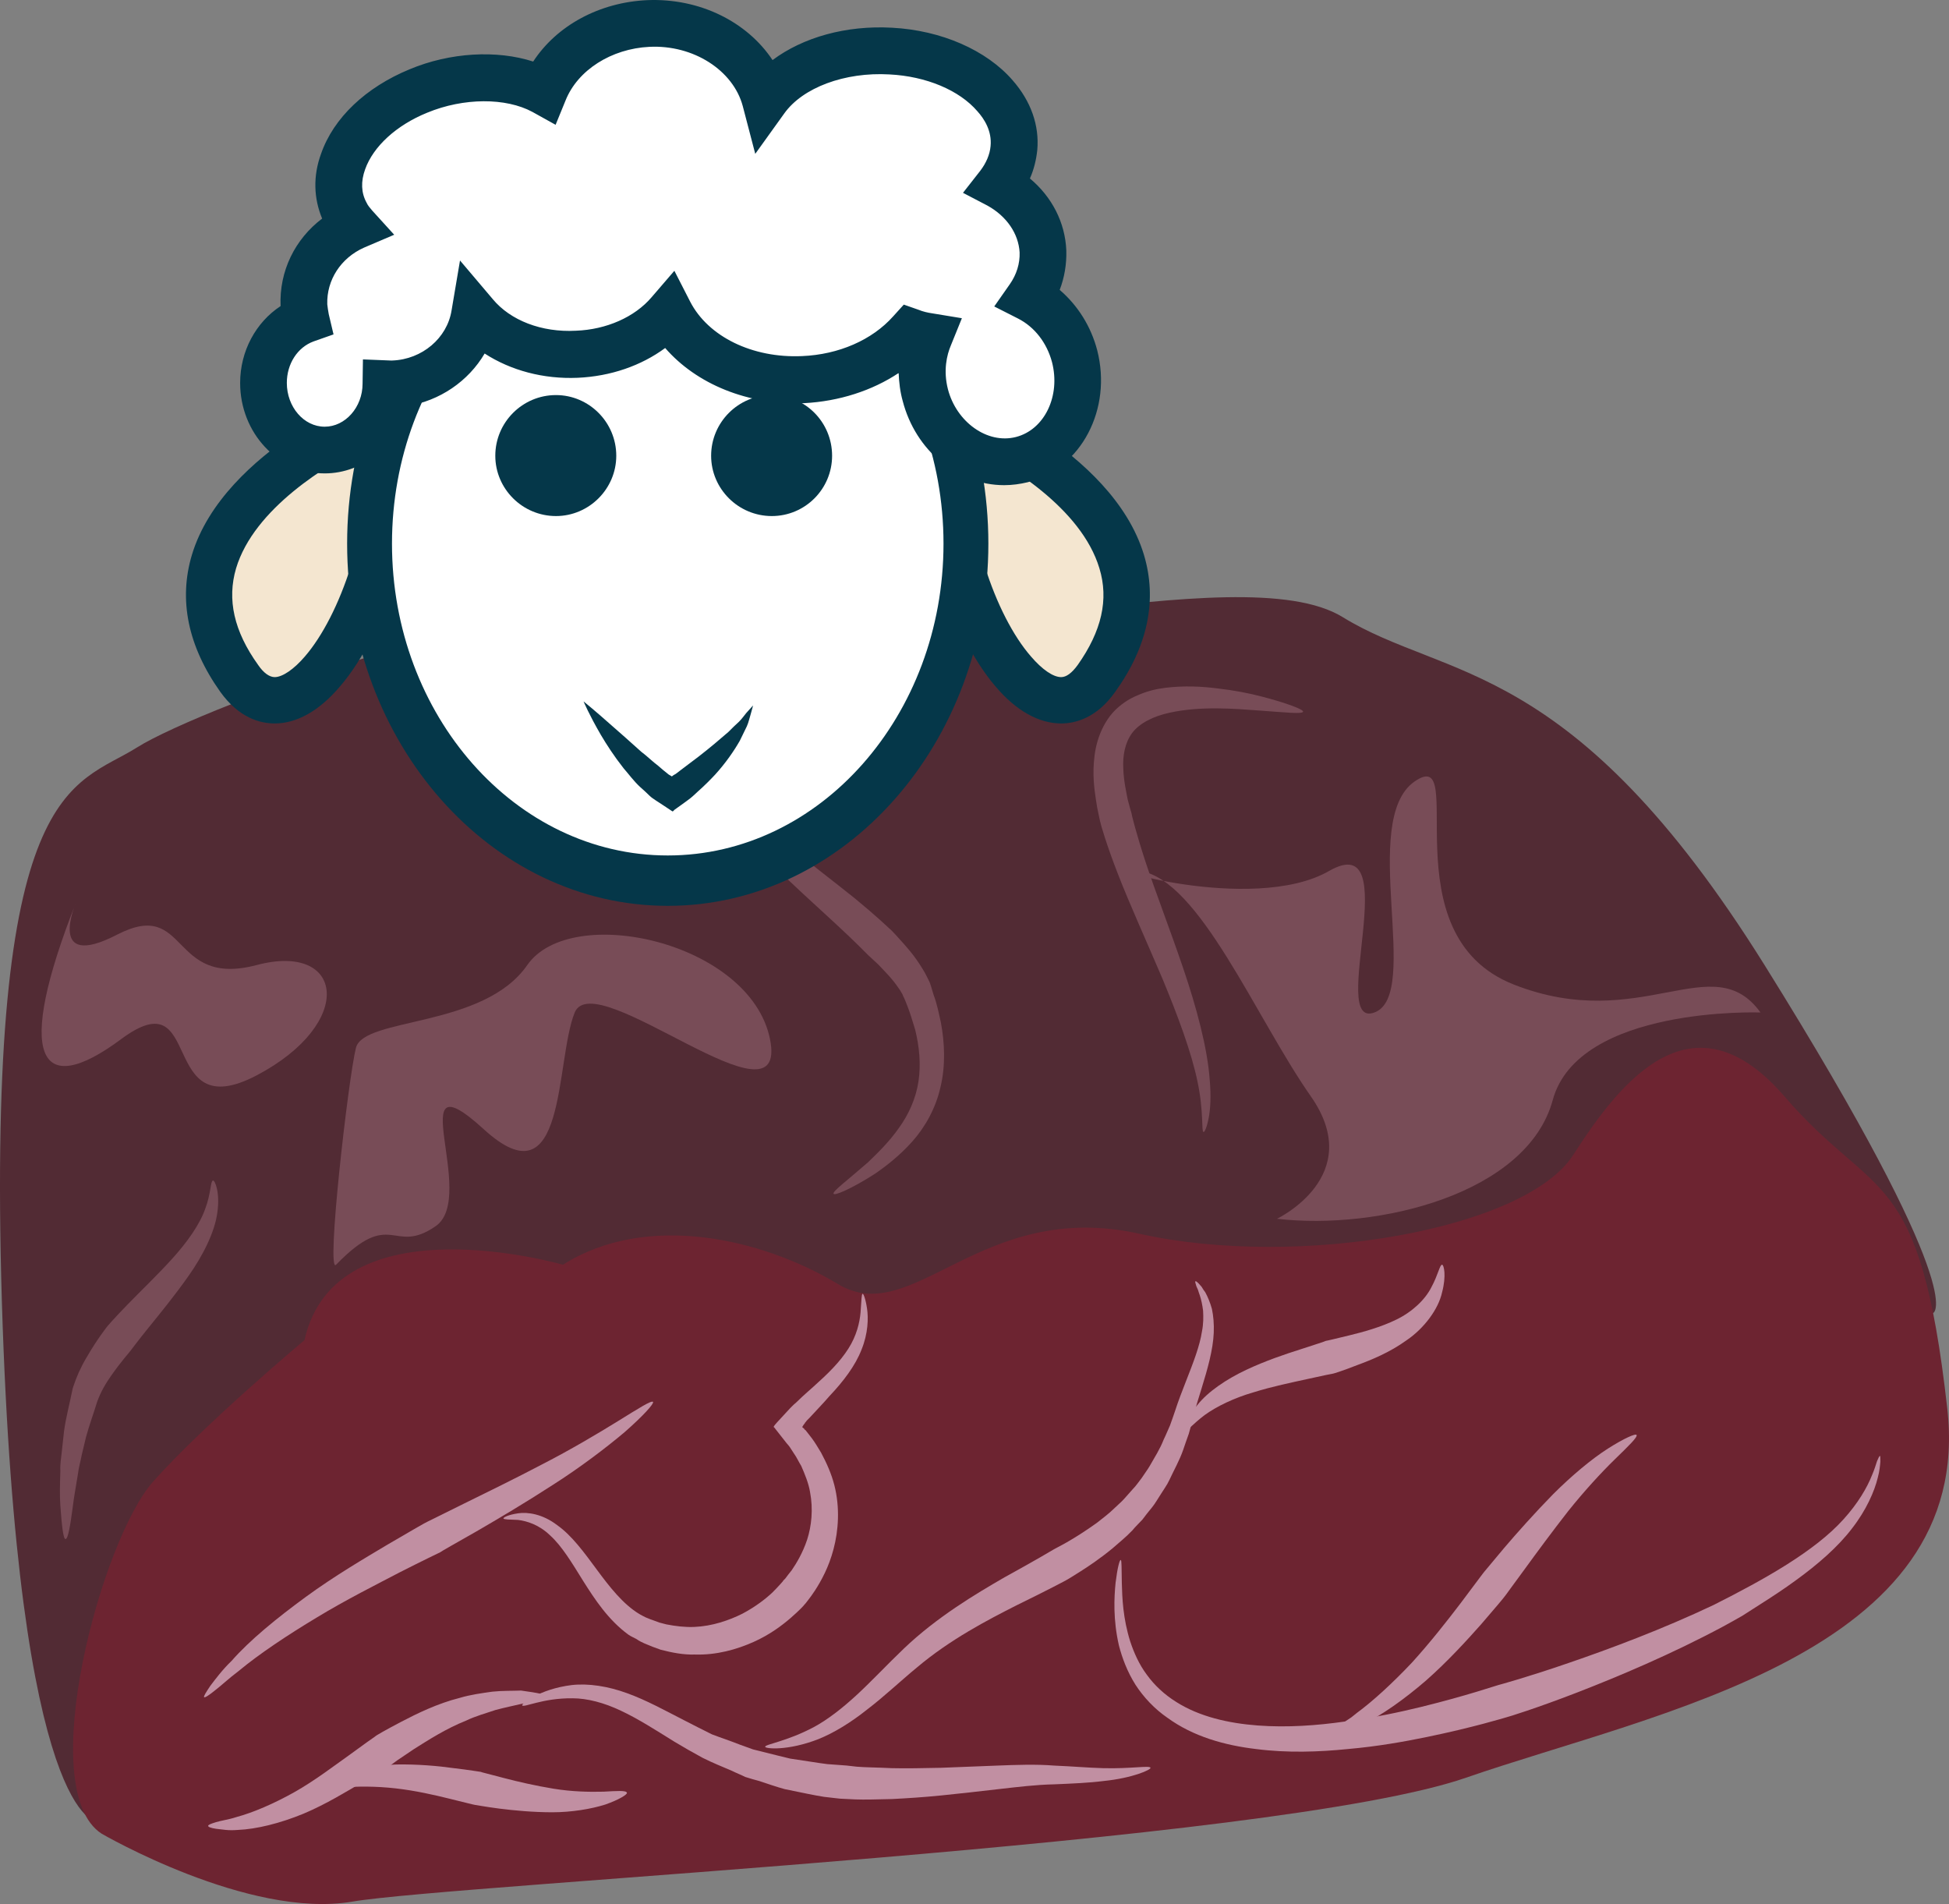 <?xml version="1.0" encoding="UTF-8" standalone="no"?>
<svg
   xmlns:dc="http://purl.org/dc/elements/1.1/"
   xmlns:cc="http://creativecommons.org/ns#"
   xmlns:rdf="http://www.w3.org/1999/02/22-rdf-syntax-ns#"
   xmlns:svg="http://www.w3.org/2000/svg"
   xmlns="http://www.w3.org/2000/svg"
   id="svg66"
   viewBox="0 0 5300.794 5177.897"
   style="clip-rule:evenodd;fill-rule:evenodd;image-rendering:optimizeQuality;shape-rendering:geometricPrecision;text-rendering:geometricPrecision"
   version="1.1"
   height="51.779mm"
   width="53.008mm"
   xml:space="preserve"><rect x="0" y="0" width="5300.794" height="5177.897" fill="#808080" stroke="none"/>
 <defs
   id="defs4">
  <style
   id="style2"
   type="text/css">
   <![CDATA[
    .fil5 {fill:#053749;fill-rule:nonzero}
    .fil0 {fill:#522B34;fill-rule:nonzero}
    .fil1 {fill:#6D2431;fill-rule:nonzero}
    .fil3 {fill:#784C57;fill-rule:nonzero}
    .fil2 {fill:#C18FA2;fill-rule:nonzero}
    .fil4 {fill:#F4E6D0;fill-rule:nonzero}
    .fil6 {fill:white;fill-rule:nonzero}
   ]]>
  </style>
 </defs>
 <g
   transform="translate(-7947.898,-12131.617)"
   id="Vrstva_x0020_1">
  <path
   style="fill:#522b34;fill-rule:nonzero"
   id="path7"
   d="m 8213,17086 c 0,0 -216,10 -260,-1414 -43,-1424 195,-1399 368,-1508 173,-109 1180,-491 1612,-354 433,137 1385,-174 1667,0 281,173 623,107 1147,946 562,901 459,946 459,946 l -849,260 c 0,0 -2131,427 -2164,463 -32,36 -1666,409 -1666,409 z"
   class="fil0" />
  <path
   style="fill:#6d2431;fill-rule:nonzero"
   id="path9"
   d="m 9479,15571 c 0,0 -617,-179 -703,205 0,0 -271,227 -411,384 -141,157 -325,838 -141,958 0,0 400,233 682,185 281,-48 2510,-157 3029,-337 520,-180 1385,-336 1309,-1004 -75,-668 -194,-560 -443,-849 -249,-288 -444,-44 -574,159 -130,203 -746,311 -1179,215 -433,-97 -617,261 -822,136 -206,-124 -520,-196 -747,-52 z"
   class="fil1" />
  <path
   style="fill:#c18fa2;fill-rule:nonzero"
   id="path11"
   d="m 9724,15944 c 3,5 -27,38 -77,82 -51,43 -122,97 -196,144 -74,48 -150,93 -207,126 -58,33 -97,55 -99,57 -2,1 -46,22 -109,54 -63,33 -147,75 -226,123 -80,48 -158,100 -212,145 -28,21 -50,42 -66,54 -16,13 -27,20 -29,18 -2,-2 5,-13 17,-31 13,-17 32,-43 58,-68 49,-56 124,-117 202,-174 78,-57 160,-105 222,-142 63,-37 105,-61 108,-62 2,-1 42,-21 101,-50 59,-29 137,-67 213,-107 76,-39 150,-83 205,-117 55,-34 91,-57 95,-52 z"
   class="fil2" />
  <path
   style="fill:#c18fa2;fill-rule:nonzero"
   id="path13"
   d="m 10294,15650 c 2,-1 8,13 12,40 4,26 3,68 -15,112 -17,44 -50,87 -87,126 -17,20 -36,39 -55,60 l -7,7 -3,4 -2,2 v 1 c -2,2 -3,4 -4,5 -1,2 -3,4 -3,6 l 5,4 2,3 c 1,0 2,1 1,0 l 4,5 14,18 c 9,12 17,26 25,39 15,28 28,57 36,88 16,62 11,125 -2,174 -13,50 -34,87 -50,112 -8,12 -15,22 -20,28 -5,7 -8,10 -9,11 -1,2 -14,16 -37,36 -23,20 -57,46 -102,66 -45,20 -100,36 -160,34 -30,1 -61,-5 -92,-13 l -22,-8 -22,-9 c -7,-3 -15,-7 -22,-12 -7,-4 -15,-7 -22,-12 -55,-40 -92,-97 -123,-146 -31,-50 -58,-95 -90,-124 -30,-29 -63,-39 -87,-42 -24,-1 -39,-1 -40,-4 0,-3 13,-10 40,-14 26,-4 67,2 106,32 40,28 74,75 108,121 34,46 71,94 116,121 5,3 11,6 17,9 6,2 11,5 18,7 l 19,7 19,5 c 26,5 51,8 76,7 49,-2 95,-18 131,-36 36,-19 64,-41 82,-58 17,-17 27,-29 28,-30 0,-1 3,-4 7,-8 4,-6 10,-13 17,-22 13,-19 30,-47 42,-83 12,-37 17,-83 8,-130 -4,-24 -14,-48 -24,-71 -7,-11 -12,-23 -20,-34 l -11,-17 -3,-4 -6,-7 -11,-14 -22,-28 c -4,-2 0,-5 1,-7 l 6,-7 12,-13 c 8,-9 16,-17 24,-26 l 5,-5 4,-4 8,-7 c 20,-20 41,-37 60,-55 38,-34 70,-69 89,-104 19,-35 25,-70 26,-95 2,-25 2,-40 5,-41 z"
   class="fil2" />
  <path
   style="fill:#c18fa2;fill-rule:nonzero"
   id="path15"
   d="m 9439,16747 c 0,6 -29,12 -72,18 -21,5 -46,10 -72,17 -26,9 -53,16 -80,29 -53,21 -103,53 -141,77 -19,13 -34,23 -46,31 -11,8 -18,13 -19,14 -1,0 -30,18 -73,44 -43,25 -101,61 -163,87 -63,26 -128,42 -178,44 -12,1 -23,1 -33,0 -10,-1 -19,-2 -26,-3 -14,-2 -22,-5 -22,-8 0,-3 8,-6 21,-10 7,-2 15,-4 25,-6 9,-2 19,-4 31,-8 45,-12 103,-37 158,-68 55,-31 107,-71 148,-100 41,-30 69,-50 71,-51 1,-2 29,-18 71,-40 42,-22 99,-50 159,-65 30,-9 61,-13 89,-17 29,-3 55,-2 78,-3 45,6 75,12 74,18 z"
   class="fil2" />
  <path
   style="fill:#c18fa2;fill-rule:nonzero"
   id="path17"
   d="m 9653,17007 c 1,5 -22,19 -59,32 -38,12 -91,21 -144,21 -52,0 -105,-5 -144,-10 -39,-5 -64,-10 -66,-10 -2,0 -29,-7 -70,-17 -40,-10 -93,-22 -146,-28 -53,-6 -106,-6 -146,-2 -40,5 -67,9 -69,3 -2,-6 22,-22 62,-38 41,-15 98,-26 155,-28 57,-1 114,4 156,10 43,5 71,10 73,10 1,1 27,7 64,17 38,10 86,21 135,29 49,8 97,9 135,8 37,-2 62,-4 64,3 z"
   class="fil2" />
  <path
   style="fill:#c18fa2;fill-rule:nonzero"
   id="path19"
   d="m 11077,16939 c 2,5 -48,28 -128,36 -39,5 -86,7 -134,9 -49,1 -98,7 -151,13 -52,6 -104,12 -154,17 -49,5 -96,8 -136,10 -41,1 -75,2 -100,1 -24,-1 -39,-2 -41,-2 -2,0 -17,-2 -44,-5 -26,-4 -63,-12 -107,-21 -22,-6 -45,-14 -69,-22 -12,-3 -25,-7 -38,-11 -12,-6 -25,-11 -37,-17 -26,-11 -53,-22 -79,-35 -26,-14 -52,-29 -77,-44 -50,-31 -98,-62 -145,-84 -46,-22 -92,-34 -132,-34 -82,-1 -134,27 -137,19 -2,-3 46,-44 135,-55 45,-5 98,3 150,22 53,19 105,48 156,74 25,13 51,26 75,38 26,10 51,18 76,28 12,4 24,9 36,13 12,3 24,6 36,9 23,6 45,11 65,16 42,6 76,12 101,15 25,2 40,3 41,3 2,0 16,1 39,4 23,2 56,2 95,4 39,1 85,0 134,-1 49,-2 101,-4 153,-6 51,-2 106,-4 155,0 49,2 94,6 133,7 77,2 127,-8 129,-1 z"
   class="fil2" />
  <path
   style="fill:#c18fa2;fill-rule:nonzero"
   id="path21"
   d="m 11199,15616 c 1,-1 4,1 9,6 2,2 5,6 8,9 3,5 6,10 10,15 6,11 13,27 18,45 4,19 6,41 5,65 -2,47 -17,99 -33,151 -4,13 -8,26 -12,39 -4,13 -7,28 -11,42 -4,14 -8,28 -12,43 -5,14 -10,28 -15,43 -10,29 -25,55 -38,83 -6,13 -15,25 -23,38 -8,12 -15,25 -24,36 -9,11 -18,22 -26,33 -9,10 -19,19 -27,29 -18,19 -37,34 -54,49 -34,28 -64,48 -86,62 -22,14 -35,22 -37,23 -3,2 -58,31 -138,70 -79,40 -181,93 -271,169 -45,37 -89,79 -135,114 -45,36 -91,64 -133,81 -85,33 -145,26 -145,21 -1,-7 58,-14 133,-54 37,-20 77,-51 117,-88 41,-38 82,-82 127,-125 90,-86 196,-149 274,-194 80,-44 131,-74 134,-76 1,-1 14,-7 35,-19 21,-12 50,-30 82,-53 15,-12 33,-25 49,-41 8,-8 17,-15 25,-24 8,-9 16,-18 24,-27 9,-9 16,-20 24,-30 7,-11 15,-21 22,-33 13,-23 28,-46 38,-72 6,-12 11,-25 17,-38 5,-13 9,-26 14,-40 4,-13 9,-26 14,-40 5,-13 10,-26 15,-39 20,-51 38,-97 44,-137 4,-20 4,-39 3,-56 -2,-16 -5,-30 -9,-42 -2,-6 -4,-11 -5,-15 -2,-5 -4,-8 -5,-12 -2,-6 -3,-10 -2,-11 z"
   class="fil2" />
  <path
   style="fill:#c18fa2;fill-rule:nonzero"
   id="path23"
   d="m 11870,15571 c 5,0 12,30 0,75 -10,46 -49,98 -96,130 -47,34 -97,54 -135,68 -38,15 -64,23 -65,23 -2,0 -30,6 -71,15 -41,9 -95,20 -146,36 -52,15 -100,38 -133,62 -32,24 -50,47 -55,43 -5,-2 4,-34 35,-70 29,-37 80,-71 133,-96 53,-25 107,-43 148,-56 40,-13 68,-22 69,-23 2,0 27,-6 64,-15 37,-9 85,-22 128,-43 43,-21 78,-54 95,-88 18,-33 23,-62 29,-61 z"
   class="fil2" />
  <path
   style="fill:#c18fa2;fill-rule:nonzero"
   id="path25"
   d="m 13061,16091 c 1,0 1,6 1,16 -1,10 -2,25 -7,43 -9,37 -31,88 -70,138 -38,50 -93,98 -154,142 -30,22 -62,43 -95,64 -17,11 -33,21 -50,32 -18,10 -35,20 -52,29 -140,75 -285,136 -396,179 -111,43 -189,67 -194,68 -4,1 -88,27 -214,53 -63,13 -136,26 -216,33 -79,8 -165,11 -250,0 -85,-10 -171,-34 -241,-85 -35,-24 -65,-56 -87,-90 -22,-35 -36,-72 -45,-107 -16,-70 -13,-130 -9,-170 5,-41 11,-63 14,-62 3,0 2,23 3,63 1,39 3,96 23,159 10,30 24,62 45,90 21,29 48,54 80,74 63,40 142,58 222,64 80,6 162,0 238,-11 76,-10 147,-25 208,-40 122,-30 203,-58 208,-59 4,-1 81,-22 191,-60 111,-38 256,-92 395,-158 137,-69 275,-146 353,-233 39,-43 64,-86 77,-119 7,-16 11,-30 14,-39 4,-9 6,-14 8,-14 z"
   class="fil2" />
  <path
   style="fill:#c18fa2;fill-rule:nonzero"
   id="path27"
   d="m 12399,16034 c 3,6 -22,30 -59,66 -37,36 -83,86 -127,141 -43,55 -85,112 -117,156 -32,43 -53,73 -55,75 -1,2 -26,32 -65,77 -39,44 -92,102 -150,153 -58,50 -121,95 -172,119 -7,3 -13,6 -18,9 -6,2 -12,4 -17,6 -11,4 -20,7 -28,10 -15,4 -25,5 -26,3 -1,-3 6,-10 19,-20 7,-5 15,-11 24,-17 5,-3 10,-7 15,-10 5,-4 10,-8 15,-12 45,-33 99,-83 150,-137 50,-55 97,-115 132,-161 35,-46 58,-78 60,-80 1,-2 25,-30 59,-71 35,-41 83,-95 133,-146 50,-50 105,-96 149,-124 44,-28 76,-42 78,-37 z"
   class="fil2" />
  <path
   style="fill:#784c57;fill-rule:nonzero"
   id="path29"
   d="m 8862,15571 c -28,29 33,-506 54,-590 22,-84 347,-53 466,-225 119,-171 606,-63 660,201 54,265 -476,-204 -531,-72 -54,133 -21,525 -248,317 -228,-208 -14,183 -130,264 -117,81 -119,-52 -271,105 z"
   class="fil3" />
  <path
   style="fill:#784c57;fill-rule:nonzero"
   id="path31"
   d="m 11421,15446 c 0,0 244,-116 92,-333 -151,-216 -303,-589 -465,-613 -162,-24 305,121 515,0 210,-120 -6,433 123,385 130,-48 -43,-522 109,-628 151,-105 -76,416 270,552 346,136 541,-104 671,76 0,0 -495,-18 -565,238 -69,255 -474,355 -750,323 z"
   class="fil3" />
  <path
   style="fill:#784c57;fill-rule:nonzero"
   id="path33"
   d="m 8155,14585 c 0,0 -83,189 112,88 195,-100 141,146 379,83 238,-63 270,158 0,300 -271,142 -141,-267 -368,-99 -227,169 -289,48 -123,-372 z"
   class="fil3" />
  <path
   style="fill:#784c57;fill-rule:nonzero"
   id="path35"
   d="m 8527,15342 c 5,-2 20,32 12,87 -7,54 -40,118 -78,172 -38,54 -79,104 -109,141 -30,37 -49,63 -50,64 -1,2 -24,27 -52,67 -14,20 -28,43 -38,71 -9,30 -21,62 -30,95 -4,17 -8,34 -12,50 -3,17 -8,33 -10,50 -5,32 -11,63 -14,89 -7,53 -13,89 -20,89 -6,0 -10,-36 -14,-91 -2,-27 -1,-59 0,-94 -1,-17 2,-35 4,-53 2,-18 4,-37 6,-55 5,-37 15,-74 22,-109 1,-8 5,-17 8,-26 3,-9 7,-17 10,-25 7,-15 14,-29 22,-42 29,-50 52,-78 53,-80 1,-2 24,-28 58,-63 34,-35 79,-78 120,-123 41,-45 76,-94 91,-137 16,-42 14,-75 21,-77 z"
   class="fil3" />
  <path
   style="fill:#784c57;fill-rule:nonzero"
   id="path37"
   d="m 9923,14140 c 0,1 -1,4 -5,9 -3,4 -9,9 -13,18 -11,16 -18,40 -3,69 13,28 39,59 69,89 30,30 65,60 100,89 71,59 145,115 201,160 55,45 92,80 94,82 2,1 12,11 28,29 17,19 40,43 64,83 3,5 6,10 9,16 3,6 6,12 9,18 5,13 7,23 11,35 9,23 14,49 20,76 10,54 13,115 -1,174 -13,59 -43,111 -77,149 -34,38 -70,66 -102,88 -64,41 -110,60 -112,54 -4,-6 37,-36 93,-85 27,-26 58,-56 84,-93 27,-37 47,-81 54,-128 7,-47 2,-95 -9,-140 -7,-22 -13,-44 -21,-64 -4,-10 -8,-21 -12,-28 -1,-4 -3,-7 -5,-10 -2,-4 -4,-7 -7,-11 -18,-27 -41,-49 -56,-65 -16,-15 -26,-24 -27,-25 -2,-2 -35,-36 -87,-84 -52,-48 -122,-111 -190,-178 -34,-33 -67,-68 -96,-104 -28,-36 -54,-73 -66,-114 -3,-9 -4,-21 -5,-30 1,-11 0,-20 3,-29 2,-4 3,-9 5,-13 2,-3 4,-6 6,-10 4,-6 9,-10 13,-14 8,-8 16,-11 22,-13 5,-2 8,-2 9,0 z"
   class="fil3" />
  <path
   style="fill:#784c57;fill-rule:nonzero"
   id="path39"
   d="m 11492,14067 c -2,7 -48,2 -117,-3 -68,-5 -162,-13 -247,6 -42,9 -81,28 -101,55 -20,27 -26,63 -24,97 1,33 8,63 12,84 6,22 9,34 10,36 0,3 13,56 39,135 26,79 66,182 102,288 36,106 66,217 72,303 4,44 2,80 -3,105 -5,25 -11,38 -14,37 -6,-2 1,-56 -16,-136 -16,-79 -54,-181 -96,-282 -43,-101 -89,-202 -120,-282 -31,-79 -48,-138 -48,-141 -1,-2 -4,-17 -9,-41 -4,-26 -11,-61 -10,-106 1,-23 3,-48 11,-75 8,-27 21,-54 41,-77 20,-22 44,-38 69,-48 25,-11 50,-17 75,-20 50,-6 98,-4 143,2 44,5 85,13 119,22 69,18 113,35 112,41 z"
   class="fil3" />
  <path
   style="fill:#c18fa2;fill-rule:nonzero"
   id="path41"
   d="m 9641,14537 c -3,-1 -6,-7 -9,-18 -2,-11 -5,-26 -9,-44 -8,-35 -19,-82 -41,-119 -21,-38 -52,-64 -79,-79 -26,-16 -47,-23 -48,-24 -2,0 -22,-12 -56,-26 -34,-14 -81,-31 -128,-51 -47,-20 -94,-44 -126,-69 -31,-24 -48,-46 -45,-52 4,-5 27,6 61,18 34,13 80,26 127,37 48,11 97,21 135,31 38,11 64,22 66,23 1,0 25,12 57,37 33,24 72,69 91,124 20,53 22,108 20,147 -1,20 -4,36 -7,47 -3,11 -6,18 -9,18 z"
   class="fil2" />
  <path
   style="fill:#f4e6d0;fill-rule:nonzero"
   id="path43"
   d="m 9004,13245 c 0,0 -726,280 -406,731 172,242 471,-300 406,-731 z"
   class="fil4" />
  <path
   style="fill:#053749;fill-rule:nonzero"
   id="path45"
   d="m 8949,13339 c -111,55 -310,175 -359,338 -25,85 -6,171 60,263 15,22 31,33 45,33 21,0 52,-21 82,-56 96,-111 181,-352 172,-578 z m -254,760 v 0 c -40,0 -97,-15 -148,-86 -88,-124 -114,-250 -77,-373 87,-287 494,-447 511,-454 l 73,-28 12,77 c 43,288 -64,614 -194,764 -56,66 -117,100 -177,100 z"
   class="fil5" />
  <path
   style="fill:#f4e6d0;fill-rule:nonzero"
   id="path47"
   d="m 10525,13245 c 0,0 726,280 405,731 -171,242 -470,-300 -405,-731 z"
   class="fil4" />
  <path
   style="fill:#053749;fill-rule:nonzero"
   id="path49"
   d="m 10579,13339 c -8,226 76,467 173,578 30,35 60,56 82,56 14,0 29,-11 45,-33 65,-92 85,-178 59,-263 -49,-163 -247,-283 -359,-338 z m 255,760 c -60,0 -122,-34 -178,-100 -129,-150 -237,-476 -193,-764 l 11,-77 74,28 c 17,7 424,167 511,454 37,123 11,249 -78,373 -50,71 -108,86 -147,86 z"
   class="fil5" />
  <path
   style="fill:#ffffff;fill-rule:nonzero"
   id="path51"
   d="m 10575,13610 c 0,506 -363,916 -811,916 -448,0 -811,-410 -811,-916 0,-507 363,-917 811,-917 448,0 811,410 811,917 z"
   class="fil6" />
  <path
   style="fill:#053749;fill-rule:nonzero"
   id="path53"
   d="m 9764,12762 c -414,0 -750,380 -750,848 0,467 336,848 750,848 414,0 750,-381 750,-848 0,-468 -336,-848 -750,-848 z m 0,1833 c -481,0 -872,-442 -872,-985 0,-544 391,-986 872,-986 481,0 872,442 872,986 0,543 -391,985 -872,985 z"
   class="fil5" />
  <path
   style="fill:#053749;fill-rule:nonzero"
   id="path55"
   d="m 9624,13371 c 0,90 -74,164 -164,164 -91,0 -165,-74 -165,-164 0,-91 74,-165 165,-165 90,0 164,74 164,165 z"
   class="fil5" />
  <path
   style="fill:#053749;fill-rule:nonzero"
   id="path57"
   d="m 10211,13371 c 0,90 -73,164 -164,164 -91,0 -165,-74 -165,-164 0,-91 74,-165 165,-165 91,0 164,74 164,165 z"
   class="fil5" />
  <path
   style="fill:#053749;fill-rule:nonzero"
   id="path59"
   d="m 9996,14050 c 0,0 -2,9 -7,26 -3,9 -5,20 -10,31 -6,12 -12,25 -19,39 -16,28 -38,60 -67,92 -14,15 -30,31 -47,46 l -13,12 -7,6 -12,9 -25,18 -7,5 c -2,2 -4,6 -7,3 l -15,-10 -29,-19 c -6,-4 -12,-8 -16,-12 -9,-9 -18,-17 -27,-25 -17,-16 -30,-34 -44,-50 -26,-33 -46,-64 -62,-91 -32,-55 -47,-91 -47,-91 0,0 31,25 77,66 23,20 50,44 80,71 16,12 31,27 47,39 8,7 16,14 24,20 4,4 8,5 12,8 0,0 0,0 0,0 0,0 0,0 0,0 l 3,-2 1,-1 7,-4 13,-10 c 17,-13 33,-25 49,-37 31,-24 58,-47 81,-67 10,-10 20,-20 29,-28 9,-9 14,-17 20,-24 12,-13 18,-20 18,-20 z"
   class="fil5" />
  <path
   style="fill:#ffffff;fill-rule:nonzero"
   id="path61"
   d="m 10870,13100 c -18,-72 -66,-129 -124,-159 26,-37 40,-80 38,-126 -3,-76 -51,-142 -120,-180 23,-30 38,-63 41,-100 12,-136 -138,-254 -334,-265 -148,-8 -280,48 -342,133 -33,-124 -165,-214 -318,-207 -133,5 -243,82 -284,185 -88,-48 -219,-53 -341,-2 -170,70 -259,220 -197,334 6,12 15,24 24,34 -85,37 -142,120 -138,215 0,13 2,26 5,38 -67,24 -116,92 -116,173 0,101 75,182 167,182 92,0 166,-80 167,-179 7,0 13,0 20,0 113,-5 204,-86 221,-190 59,70 162,114 277,109 106,-5 197,-49 253,-114 58,114 200,190 363,183 121,-5 227,-56 293,-130 16,6 32,10 50,13 -20,47 -25,103 -11,159 33,126 150,204 263,175 112,-29 176,-155 143,-281 z"
   class="fil6" />
  <path
   style="fill:#053749;fill-rule:nonzero"
   id="path63"
   d="m 10406,12960 40,14 c 12,5 25,8 39,10 l 79,13 -30,74 c -11,26 -21,68 -8,119 23,89 107,150 185,130 78,-20 122,-112 98,-204 -14,-52 -47,-95 -92,-118 l -65,-33 42,-60 c 19,-27 28,-57 27,-87 -3,-51 -35,-98 -87,-127 l -67,-35 47,-60 c 16,-21 26,-44 28,-67 4,-41 -17,-74 -36,-95 -49,-57 -139,-95 -239,-100 -122,-7 -236,36 -286,106 l -79,110 -34,-130 c -26,-97 -134,-167 -254,-161 -103,5 -195,63 -228,146 l -27,66 -63,-35 c -72,-39 -187,-39 -286,2 -84,34 -147,92 -169,154 -12,33 -11,64 4,91 3,7 9,14 15,21 l 60,66 -82,35 c -63,28 -102,88 -100,154 1,8 2,17 4,27 l 13,55 -54,19 c -44,16 -73,61 -73,113 0,65 46,119 103,119 56,0 103,-53 103,-117 l 1,-66 75,3 h 5 c 81,-3 149,-61 161,-136 l 23,-136 89,105 c 48,58 133,91 226,86 83,-3 160,-37 206,-91 l 62,-72 43,84 c 49,95 169,154 304,148 100,-4 191,-44 248,-108 z m 273,491 c -127,0 -241,-94 -276,-229 -7,-25 -10,-51 -11,-76 -72,48 -162,77 -257,82 -153,6 -293,-52 -378,-150 -65,48 -148,77 -238,81 -93,4 -182,-20 -253,-66 -44,75 -122,129 -212,143 -26,105 -117,183 -223,183 -127,0 -230,-110 -230,-246 0,-87 43,-165 110,-209 -4,-95 39,-182 113,-238 -23,-55 -25,-116 -3,-176 34,-98 122,-181 241,-230 110,-46 237,-53 336,-21 64,-98 180,-161 310,-167 143,-6 272,59 341,163 83,-62 200,-95 325,-88 134,7 257,61 328,143 50,57 73,123 67,190 -3,27 -9,52 -20,77 60,50 96,120 99,196 1,37 -5,73 -18,107 49,42 85,99 102,164 41,160 -43,321 -189,359 -21,5 -42,8 -64,8 z"
   class="fil5" />
 </g>
</svg>